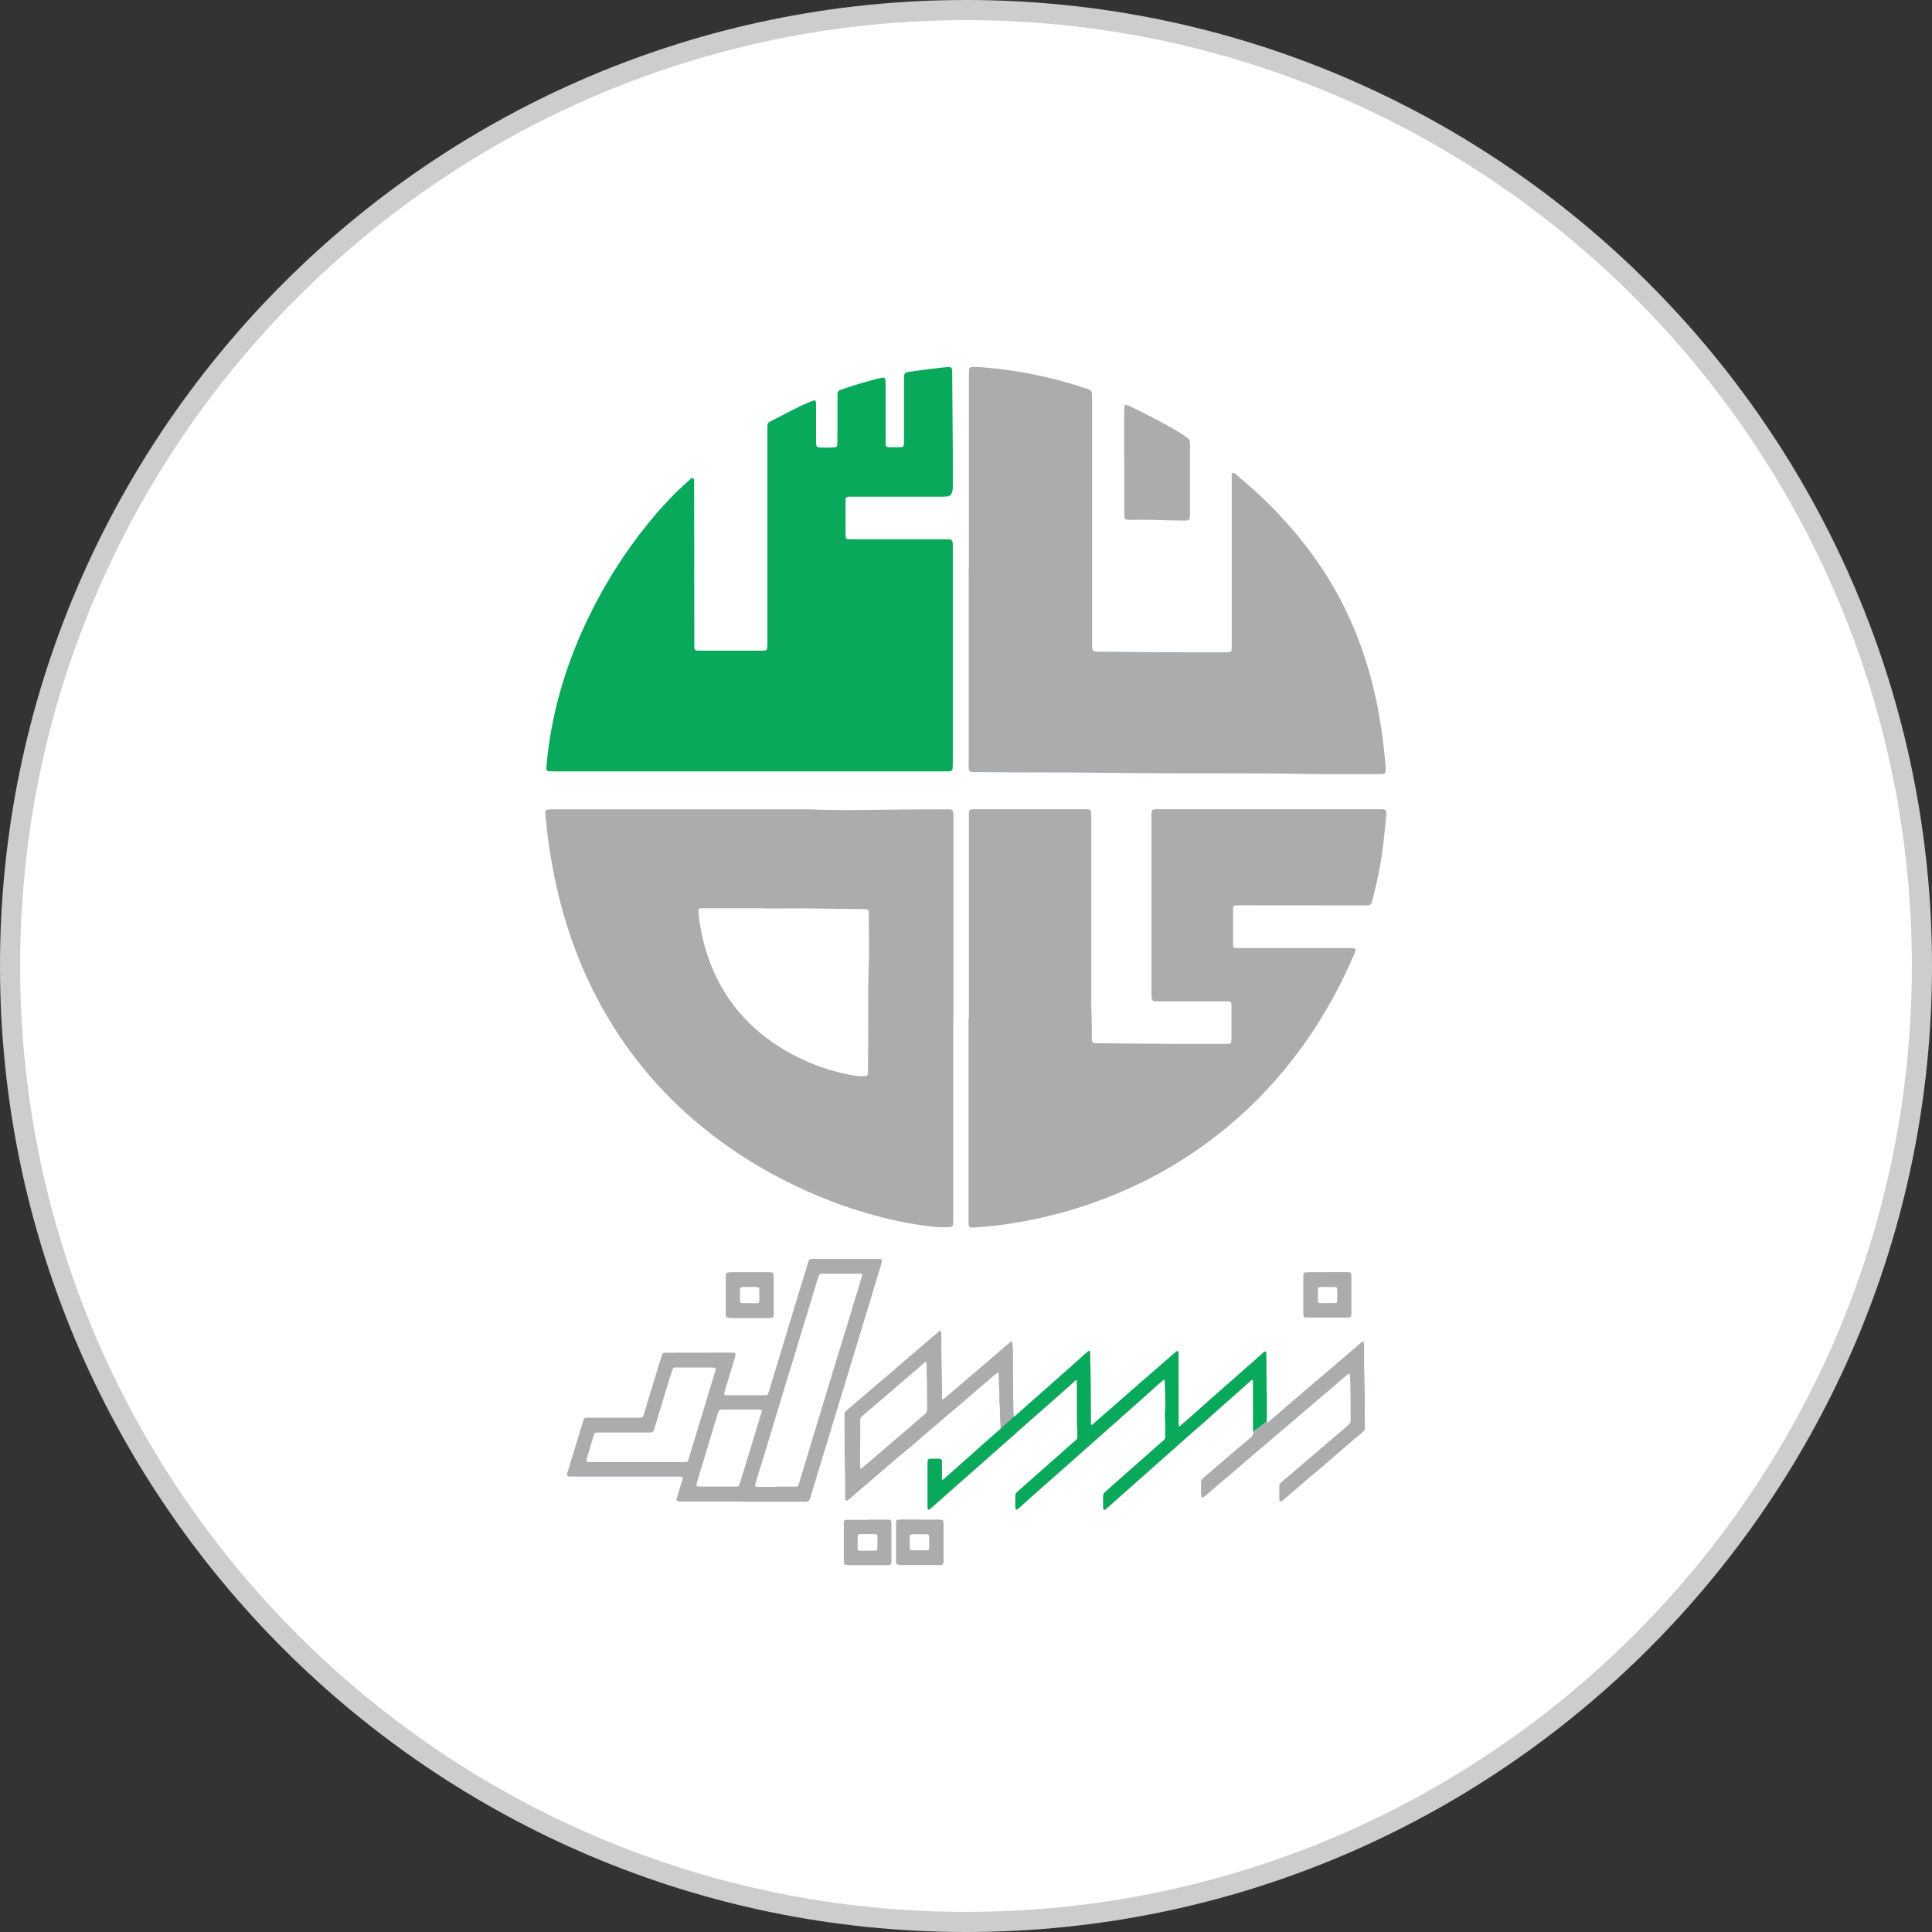 <?xml version="1.0" encoding="UTF-8"?>
<svg id="Layer_1" data-name="Layer 1" xmlns="http://www.w3.org/2000/svg" viewBox="0 0 192 192">
  <rect x="0" y="0" width="192" height="192" fill="#333333" stroke="none"/>
  <defs>
    <style>
      .cls-1 {
        fill: #cdcdcd;
      }

      .cls-1, .cls-2, .cls-3, .cls-4 {
        stroke-width: 0px;
      }

      .cls-2 {
        fill: #aaacad;
      }

      .cls-3 {
        fill: #fff;
      }

      .cls-4 {
        fill: #08a95a;
      }
    </style>
  </defs>
  <g>
    <circle class="cls-3" cx="96" cy="96" r="95"/>
    <path class="cls-1" d="m96,192C43.07,192,0,148.93,0,96S43.07,0,96,0s96,43.07,96,96-43.07,96-96,96Zm0-190C44.17,2,2,44.17,2,96s42.17,94,94,94,94-42.17,94-94S147.83,2,96,2Z"/>
  </g>
  <g>
    <g>
      <path class="cls-2" d="m96.29,101.19c0-6.63,0-13.25,0-19.88,0-.18,0-.36,0-.53.02-.27.09-.34.35-.36.11,0,.23,0,.34,0,3.58,0,7.16,0,10.74,0,.73,0,.73,0,.73.72,0,6.16,0,12.31,0,18.47,0,1.18.08,2.36.05,3.55,0,.08,0,.16.01.24.03.17.11.25.29.27.1.01.19.01.29.01,2.54.02,5.09.05,7.63.06,1.69,0,3.37,0,5.06,0,.6,0,.6,0,.6-.59,0-1.02,0-2.04,0-3.06,0-.1,0-.19,0-.29-.02-.19-.08-.27-.27-.28-.16-.01-.32,0-.49,0-2.12,0-4.25,0-6.37,0-.16,0-.32,0-.49-.01-.2-.02-.28-.1-.31-.31-.02-.16-.02-.32-.02-.49,0-1.59,0-3.18,0-4.76,0-4.23,0-8.46,0-12.69,0-.19,0-.39.02-.58.02-.16.1-.23.25-.25.13-.01.26-.01.39-.01,7.34,0,14.68,0,22.02,0,.65,0,.71.05.65.64-.18,1.92-.37,3.84-.75,5.73-.18.89-.39,1.77-.62,2.65-.02.06-.04.12-.05.19-.06.24-.21.35-.46.35-.16,0-.32,0-.49,0-4.02,0-8.04,0-12.05-.01-.18,0-.36,0-.53.01-.18.02-.25.09-.27.28,0,.08,0,.16,0,.24,0,1.07,0,2.14,0,3.21,0,.1,0,.19.01.29.02.13.09.2.23.21.16.01.32.01.49.01,3.58,0,7.16,0,10.74,0,.18,0,.36,0,.53.02.14.01.2.11.17.24-.02.08-.05.16-.08.23-.73,1.72-1.55,3.39-2.47,5.01-.55.97-1.14,1.93-1.75,2.86-.84,1.27-1.76,2.49-2.72,3.67-1.12,1.37-2.32,2.66-3.61,3.88-1.55,1.46-3.19,2.8-4.93,4.02-1.85,1.29-3.79,2.44-5.82,3.42-1.52.74-3.07,1.39-4.66,1.95-2.23.79-4.52,1.41-6.85,1.84-1.32.24-2.65.44-3.99.55-.32.03-.64.06-.97.08-.1,0-.19,0-.29,0-.2-.02-.29-.1-.31-.31-.02-.18-.01-.36-.01-.53,0-4.25,0-8.49,0-12.74,0-2.4,0-4.8,0-7.19h0Z"/>
      <path class="cls-2" d="m94.73,101.18c0,6.61,0,13.22,0,19.83,0,.19,0,.39-.01.58-.02.26-.11.35-.37.36-.53.02-1.07.02-1.6-.04-2.26-.24-4.48-.72-6.66-1.36-1.93-.57-3.82-1.25-5.66-2.07-2.69-1.19-5.26-2.59-7.68-4.26-1.31-.9-2.57-1.86-3.77-2.9-1.06-.91-2.07-1.86-3.03-2.87-1.89-1.99-3.57-4.15-5.03-6.48-.71-1.13-1.35-2.29-1.95-3.47-.66-1.32-1.25-2.67-1.77-4.05-.6-1.58-1.11-3.18-1.53-4.82-.41-1.6-.74-3.22-1-4.85-.2-1.25-.34-2.5-.47-3.76-.05-.49.02-.57.51-.59.13,0,.26,0,.39,0,8.46,0,16.92,0,25.38,0,2.36.11,4.73.08,7.1.04,2.09-.03,4.18-.03,6.27-.04.15,0,.29,0,.44,0,.37.02.44.09.46.48,0,.15,0,.29,0,.44,0,2.95,0,5.9,0,8.85,0,3.66,0,7.32,0,10.99Zm-18.74-10.9s0-.02,0-.02c-1.96,0-3.92,0-5.88,0-.15,0-.29,0-.44,0-.21.02-.29.1-.27.31.03.31.06.61.1.92.32,2.13.91,4.17,1.92,6.08.7,1.33,1.56,2.54,2.58,3.63,1.38,1.48,3,2.66,4.79,3.61,1.92,1.01,3.94,1.72,6.09,2.08.35.06.71.08,1.06.06.24-.01.3-.09.32-.33,0-.08,0-.16,0-.24,0-.62,0-1.23.01-1.85.04-2.78-.04-5.57.06-8.35.07-1.78.01-3.56.01-5.34,0-.45-.05-.5-.51-.5-1.54,0-3.07-.02-4.61-.05-1.75-.04-3.5,0-5.25,0Z"/>
      <path class="cls-4" d="m74.47,76.66c-6.45,0-12.9,0-19.35,0-.19,0-.39,0-.58-.01-.13,0-.21-.09-.23-.21-.01-.1-.02-.19,0-.29.21-2.51.67-4.97,1.35-7.4.56-1.98,1.26-3.92,2.09-5.8.95-2.15,2.05-4.23,3.29-6.22,1-1.6,2.09-3.13,3.27-4.59.54-.67,1.09-1.33,1.68-1.95.24-.25.46-.5.69-.75.58-.62,1.22-1.16,1.83-1.74.09-.09.19-.22.33-.18.17.06.13.24.14.38,0,.08,0,.16,0,.24,0,1.98,0,3.95.01,5.93,0,3.31.01,6.61.01,9.92,0,.68,0,.67.67.67,1.98,0,3.95,0,5.93,0,.66,0,.66,0,.66-.68,0-7.03,0-14.06,0-21.1,0-.19,0-.39,0-.58,0-.18.08-.31.24-.39.04-.02.08-.05.13-.07,1.22-.61,2.4-1.28,3.65-1.82.19-.08.39-.16.59-.23.09-.03.16.02.19.11.06.16.04.32.04.48,0,1.12,0,2.24,0,3.35,0,.15,0,.29.01.44.02.18.1.28.27.29.53.03,1.07.04,1.6-.01.13-.01.21-.1.22-.22.01-.14.02-.29.02-.44,0-1.44,0-2.88.01-4.33,0-.62,0-.62.59-.82,1.15-.39,2.32-.74,3.5-1.03.65-.16.68-.13.69.55,0,1.85,0,3.69,0,5.54,0,.16,0,.32.01.49.02.16.09.25.24.25.44.01.87.01,1.31,0,.16,0,.23-.09.25-.25.02-.18.02-.36.02-.53,0-1.96,0-3.92,0-5.88,0-.16,0-.32.02-.49.01-.14.09-.24.23-.28.11-.03.22-.06.33-.07.67-.09,1.35-.19,2.02-.27.48-.06.96-.11,1.45-.17.74-.08.74.01.74.63.02,2.69.04,5.38.06,8.07,0,1.02,0,2.04,0,3.06,0,.21,0,.42-.06.63-.07.26-.24.42-.51.45-.18.02-.36.02-.53.02-2.93,0-5.87,0-8.8,0-.16,0-.32,0-.49,0-.18.01-.25.09-.27.28,0,.08,0,.16,0,.24,0,1.05,0,2.11,0,3.16,0,.53.02.55.55.55,2.46,0,4.93,0,7.39,0,.71,0,1.43,0,2.14,0,.5,0,.56.06.58.55,0,.11,0,.23,0,.34,0,7.1,0,14.19,0,21.29,0,.19,0,.39-.02.58-.02.21-.11.29-.31.3-.18.01-.36.01-.53.01-4.84,0-9.69,0-14.53,0h-4.86Z"/>
      <path class="cls-2" d="m96.29,56.56c0-6.42,0-12.83,0-19.25,0-.19,0-.39.02-.58.02-.18.1-.26.29-.26.23,0,.45-.01.68,0,.68.06,1.35.12,2.03.2,1.16.14,2.31.32,3.45.55,1.78.36,3.53.83,5.25,1.41.08.03.15.05.23.08.17.06.26.19.27.37.01.19.02.39.02.58,0,3.61,0,7.23,0,10.84,0,4.49,0,8.98,0,13.46,0,.18,0,.36.02.53.02.15.1.23.25.25.11.02.23.02.34.02,2.36.02,4.73.05,7.09.06,1.83.01,3.66.01,5.49.01.16,0,.32,0,.48-.02.11-.01.18-.09.19-.19.02-.16.02-.32.02-.48,0-2.74,0-5.48,0-8.21,0-2.79,0-5.57,0-8.36,0-.19-.05-.39.06-.57.25-.04.37.16.52.29,1.31,1.09,2.57,2.23,3.75,3.46,1.47,1.53,2.84,3.16,4.06,4.9,1.09,1.56,2.06,3.18,2.89,4.89,1.2,2.45,2.11,5.01,2.76,7.67.43,1.76.76,3.55.98,5.35.1.8.18,1.61.26,2.41.02.22.02.45.01.68,0,.16-.09.24-.24.26-.14.02-.29.02-.44.02-2.45,0-4.89.02-7.34-.02-6.22-.11-12.44-.01-18.66-.1-4.68-.07-9.36-.03-14.05-.08-.1,0-.19,0-.29,0-.31-.03-.39-.1-.41-.43-.01-.18,0-.36,0-.53,0-6.4,0-12.8,0-19.2h0Z"/>
      <path class="cls-2" d="m111.72,45.88c0-1.67,0-3.34,0-5.01,0-.16,0-.32.02-.48,0-.11.1-.18.2-.15.11.03.21.07.32.12,1.57.76,3.14,1.54,4.65,2.44.35.21.68.44,1.02.66.23.14.33.34.33.61,0,.11,0,.23,0,.34,0,2.19,0,4.37,0,6.56,0,.16,0,.32-.02.48-.02.17-.11.25-.29.27-.13.02-.26.02-.39.01-.79,0-1.59-.02-2.38-.05-.92-.04-1.85-.02-2.77-.02-.15,0-.29,0-.44-.02-.12-.02-.21-.1-.22-.22-.02-.16-.02-.32-.02-.48,0-1.68,0-3.37,0-5.05h-.01Z"/>
    </g>
    <g>
      <g>
        <path class="cls-2" d="m117.11,138.06c0,1.11,0,2.22,0,3.33,0,.08,0,.16,0,.24,0,.04,0,.09.05.12.05.02.09,0,.12-.04.22-.19.44-.39.66-.58.52-.46,1.04-.92,1.56-1.38.49-.43.97-.86,1.46-1.29.42-.37.84-.74,1.26-1.11.29-.25.57-.5.86-.75.81-.72,1.63-1.44,2.44-2.16.04-.04.09-.07.13-.1.06-.04.15,0,.16.07.01.1.02.2.02.3,0,.65,0,1.3,0,1.95,0,.16.01.31.03.47.01.11.01.22,0,.33-.03.28-.02.56,0,.84.02.16.02.31.02.47,0,.73,0,1.46,0,2.19,0,.1,0,.2.01.3,0,.08.08.12.14.07.22-.19.45-.37.67-.56.42-.36.83-.72,1.24-1.08.55-.47,1.11-.95,1.66-1.42.56-.48,1.12-.96,1.69-1.44.52-.44,1.04-.89,1.56-1.33.8-.69,1.6-1.37,2.4-2.06.04-.04.09-.07.13-.1.06-.04.14,0,.15.07.02.12.03.24.03.37,0,.87-.01,1.75.02,2.62.07,1.73.03,3.45.06,5.18,0,.44.08.52-.41.91-.77.62-1.5,1.27-2.25,1.91-.57.49-1.13.99-1.7,1.47-.51.44-1.03.87-1.54,1.3-.37.31-.73.63-1.1.94-.36.31-.73.63-1.09.95-.04.04-.09.07-.14.1-.16.09-.27.04-.27-.14,0-.46,0-.92,0-1.38,0-.14.07-.23.17-.31.27-.23.54-.47.82-.7.57-.49,1.14-.98,1.71-1.46.56-.48,1.13-.96,1.69-1.44.54-.47,1.09-.94,1.63-1.4.24-.2.48-.4.72-.61.07-.06.13-.12.2-.18.1-.09.14-.2.14-.33,0-.04,0-.09,0-.13,0-1.08,0-2.15-.02-3.23,0-.38-.03-.76-.05-1.14,0-.04,0-.09-.02-.13-.02-.05-.06-.07-.11-.05-.04.02-.08.05-.11.07-.66.56-1.31,1.12-1.96,1.68-.32.27-.64.53-.95.8-.26.22-.51.44-.76.66-.16.14-.32.27-.49.41-.45.39-.9.77-1.35,1.16-.36.3-.72.6-1.08.91-.37.31-.73.63-1.1.94-.53.45-1.06.9-1.59,1.35-.39.33-.78.67-1.17,1.01-.34.29-.68.58-1.02.87-.37.31-.74.62-1.1.93-.53.45-1.05.91-1.58,1.36-.07.06-.14.11-.23.13-.07.01-.14-.03-.15-.1-.01-.05-.02-.11-.02-.17,0-.4,0-.81,0-1.21,0-.2.08-.33.23-.46,1.06-.9,2.11-1.81,3.16-2.71.51-.44,1.02-.87,1.54-1.3.18-.15.26-.31.26-.55-.01-1.64,0-3.27-.01-4.91,0-.07,0-.13-.02-.2,0-.04-.07-.07-.11-.04-.04.02-.08.05-.11.08-.43.38-.85.76-1.28,1.14-.55.49-1.11.98-1.66,1.47-.46.41-.92.82-1.38,1.23-.66.59-1.33,1.17-1.99,1.75-.48.42-.95.85-1.43,1.27-.7.62-1.39,1.23-2.09,1.85-.45.4-.9.8-1.36,1.21-.57.51-1.14,1.01-1.71,1.51-.48.42-.95.85-1.43,1.27-.06.06-.12.15-.22.12-.12-.04-.1-.16-.11-.26,0-.36,0-.72,0-1.08,0-.17.07-.3.19-.41.33-.29.65-.58.98-.87.51-.45,1.02-.9,1.54-1.36.42-.37.84-.74,1.26-1.11.52-.46,1.04-.92,1.56-1.38.16-.14.32-.28.48-.42.11-.09.16-.21.16-.36-.01-.72.03-1.43-.03-2.15,0-.04-.01-.09,0-.13.06-.71.02-1.41.02-2.12,0-.38-.03-.76-.04-1.14,0-.04,0-.09-.05-.11-.05-.02-.09.01-.12.04-.09.07-.18.14-.26.21-.92.82-1.84,1.64-2.76,2.46-.77.69-1.54,1.37-2.31,2.05-.9.79-1.8,1.59-2.69,2.38-.69.61-1.37,1.23-2.06,1.83-.87.77-1.75,1.54-2.62,2.31-.51.45-1.02.91-1.53,1.37-.08.07-.17.15-.26.21-.08.05-.16.01-.17-.08-.01-.05-.02-.11-.02-.17,0-.35,0-.69,0-1.04,0-.18.06-.32.2-.44.58-.51,1.16-1.02,1.74-1.54.45-.4.9-.8,1.36-1.2.5-.45,1.01-.89,1.51-1.33.41-.36.82-.73,1.23-1.09.08-.07.13-.16.13-.26,0-.26,0-.52-.01-.77-.02-.2-.03-.4-.03-.6,0-1.33,0-2.67-.01-4,0-.09,0-.18-.01-.27,0-.05-.06-.07-.1-.04-.04.03-.07.06-.1.09-.86.77-1.72,1.54-2.59,2.3-.85.75-1.7,1.49-2.55,2.24-.48.42-.95.85-1.43,1.27-.68.6-1.36,1.2-2.04,1.8-.48.42-.95.85-1.43,1.27-.47.42-.94.83-1.41,1.24-.45.4-.91.8-1.36,1.2-.47.42-.94.83-1.41,1.25-.07.06-.14.12-.21.17-.09.07-.18.03-.19-.08-.01-.09-.01-.18-.01-.27,0-1.39,0-2.78,0-4.17,0-.02,0-.04,0-.07,0-.36.05-.41.4-.42.21,0,.43,0,.64,0,.06,0,.11,0,.17.01.14.02.2.08.21.22,0,.1,0,.2,0,.3,0,.46,0,.92,0,1.38,0,.04,0,.09,0,.13,0,.02.01.04.03.06.03.02.06,0,.09-.02.2-.18.4-.35.61-.53.56-.5,1.12-1,1.68-1.49.51-.45,1.02-.91,1.53-1.37.49-.44.99-.87,1.49-1.31,0,0,.02-.01.03-.02.43-.39.39-.32.35-.8-.06-.77-.01-1.55-.1-2.32,0-.08-.01-.16,0-.24.02-.8-.08-1.59-.07-2.38,0-.06,0-.11-.02-.17,0-.04-.05-.06-.08-.04-.09.05-.17.11-.25.17-.54.47-1.08.94-1.63,1.4-.34.29-.68.58-1.02.87-.41.35-.82.7-1.22,1.05-.34.29-.68.58-1.02.87-.26.22-.51.43-.77.65-.41.35-.82.7-1.23,1.05-.4.34-.79.69-1.19,1.03-.22.19-.44.38-.67.56-.29.24-.59.48-.88.73-.44.38-.89.76-1.33,1.14-.39.34-.78.68-1.17,1.01-.35.3-.7.59-1.05.89-.25.21-.49.42-.74.64-.2.18-.41.35-.61.53-.03.03-.07.06-.11.08-.16.09-.26.04-.27-.14,0-.09,0-.18,0-.27,0-.71.01-1.41-.01-2.12-.06-1.89-.04-3.79-.05-5.68,0-.55-.06-.47.41-.88.75-.65,1.51-1.3,2.27-1.95.55-.47,1.09-.93,1.64-1.39.7-.6,1.39-1.2,2.09-1.8.55-.47,1.11-.95,1.66-1.42.37-.31.73-.63,1.1-.94.08-.07.15-.13.23-.19.13-.09.2-.05.22.11,0,.07,0,.13,0,.2,0,.11,0,.22,0,.34-.02,1.94.09,3.88.07,5.81,0,.03,0,.07,0,.1,0,.06-.02.15.05.18.09.05.14-.04.2-.09,1.07-.92,2.15-1.83,3.22-2.75,1.02-.88,2.04-1.75,3.06-2.63.09-.08.19-.16.29-.23.08-.06.16-.02.17.08.02.26.05.51.06.77.01.71,0,1.41.01,2.12,0,.89,0,1.77.01,2.66,0,.57.03,1.14.05,1.71,0,.03.02.07.04.09.05.03.08,0,.12-.03,0,0,.02-.01.03-.02.44-.39.89-.79,1.33-1.18.53-.47,1.06-.94,1.59-1.4.44-.39.87-.77,1.31-1.16.52-.46,1.04-.92,1.56-1.38.33-.3.67-.6,1-.9.15-.13.3-.26.46-.39.07-.06.16-.02.17.08,0,.07.01.13.01.2,0,.15,0,.29,0,.44.07,2.09.05,4.19.07,6.29,0,.1-.06.25.07.3.1.04.17-.09.24-.15.81-.7,1.62-1.41,2.43-2.12.63-.55,1.26-1.11,1.89-1.66.59-.52,1.19-1.03,1.78-1.54.61-.53,1.21-1.06,1.82-1.59.09-.08.19-.16.29-.23.09-.06.18-.02.19.1,0,.1,0,.2,0,.3,0,1.12,0,2.24,0,3.36h.02Zm-31.63,5.41c0,.73,0,1.46,0,2.18,0,.09,0,.18.02.27,0,.04.05.05.08.03.06-.04.11-.08.16-.12.54-.46,1.07-.92,1.61-1.38.55-.47,1.11-.95,1.66-1.42.56-.48,1.12-.96,1.68-1.44.41-.35.81-.71,1.22-1.05.18-.14.23-.31.23-.53-.01-.48,0-.96-.01-1.44-.02-1.01-.04-2.02-.05-3.02,0-.04,0-.09,0-.13,0-.03-.02-.07-.05-.08-.02,0-.07,0-.09.02-.21.18-.42.37-.63.55-.4.34-.8.68-1.2,1.03-.54.46-1.07.92-1.61,1.38-.4.34-.8.69-1.2,1.03-.53.45-1.06.9-1.58,1.35-.03.03-.06.06-.1.09-.08.08-.13.18-.13.3,0,.09,0,.18,0,.27,0,.71,0,1.41,0,2.12Z"/>
        <path class="cls-2" d="m73.82,149.22c-2.01,0-4.01,0-6.02,0-.15,0-.29.01-.43-.03-.12-.04-.17-.11-.13-.23.08-.28.16-.56.25-.84.1-.33.2-.66.31-1,.02-.06.04-.13.05-.2.01-.09-.03-.16-.12-.17-.13-.01-.27-.01-.4-.01-3.46,0-6.93,0-10.39,0-.13,0-.27,0-.4-.01-.17-.02-.21-.09-.18-.25.02-.11.06-.22.09-.32.48-1.59.97-3.17,1.45-4.76.03-.11.06-.21.1-.32.04-.12.12-.18.25-.19.11,0,.22,0,.34,0,1.58,0,3.16,0,4.74,0,.1,0,.2,0,.3,0,.22,0,.26-.04.33-.26.16-.5.31-1.01.46-1.51.27-.89.54-1.78.81-2.67.16-.54.32-1.07.49-1.61.13-.41.13-.41.57-.41,2.14,0,4.28,0,6.42-.01.09,0,.18,0,.27.01.08,0,.12.06.12.14-.01.11-.03.22-.06.33-.24.8-.49,1.61-.73,2.41-.1.33-.2.66-.3,1-.02.06-.04.13-.04.2,0,.06.03.11.09.13.06.02.13.02.2.02,1.23,0,2.47,0,3.7,0,.06,0,.11,0,.17,0,.1,0,.17-.06.2-.15.04-.09.07-.19.1-.28.31-1.03.63-2.06.94-3.09.27-.88.53-1.76.8-2.64.35-1.17.71-2.34,1.06-3.51.29-.94.58-1.89.87-2.83.08-.26.16-.51.23-.77.05-.19.17-.28.37-.28.07,0,.13,0,.2,0,2.1,0,4.19,0,6.29,0,.11,0,.22,0,.33.02.09.01.14.08.12.17-.02.13-.04.27-.08.39-.17.56-.34,1.11-.51,1.67-.33,1.1-.67,2.21-1,3.31-.27.88-.54,1.76-.8,2.64-.43,1.43-.86,2.85-1.3,4.28-.29.96-.59,1.93-.89,2.89-.31,1.01-.61,2.02-.91,3.03-.19.62-.38,1.24-.57,1.86-.35,1.16-.71,2.31-1.06,3.47-.1.35-.17.41-.54.4-2.04,0-4.08,0-6.12,0h0Zm3.34-1.48c.57,0,1.14,0,1.71,0,.09,0,.18,0,.27,0,.1,0,.17-.06.2-.15.02-.05.04-.1.06-.16.38-1.26.77-2.53,1.15-3.79.35-1.15.69-2.29,1.04-3.44.29-.95.58-1.91.87-2.86.31-1.03.62-2.06.94-3.09.28-.91.56-1.82.84-2.73.39-1.26.77-2.53,1.15-3.79.1-.32.19-.64.28-.97.03-.12,0-.17-.13-.18-.1,0-.2,0-.3,0-1.09,0-2.17,0-3.26,0-.08,0-.16,0-.24,0-.28,0-.32.03-.41.3-.05.15-.1.3-.14.45-.12.41-.25.81-.37,1.22-.28.91-.56,1.82-.83,2.73-.41,1.36-.82,2.72-1.24,4.08-.35,1.14-.69,2.27-1.04,3.41-.16.52-.32,1.05-.48,1.58-.33,1.08-.65,2.17-.98,3.25-.29.96-.59,1.93-.89,2.89-.09.31-.18.62-.28.93-.02.06-.04.13-.04.2,0,.06.03.11.09.12.1.01.2.02.3.02.57,0,1.14,0,1.71,0Zm-13.86-2.44h0c1.55,0,3.09,0,4.64,0,.42,0,.41,0,.51-.37.02-.06.04-.13.06-.19.42-1.37.83-2.74,1.25-4.12.43-1.41.86-2.83,1.29-4.24.14-.45.12-.48-.35-.48-1.12,0-2.24,0-3.36,0-.09,0-.18,0-.27,0-.11,0-.19.06-.23.17-.06.17-.11.34-.17.51-.21.69-.42,1.37-.63,2.06-.27.89-.54,1.78-.81,2.67-.07.23-.13.45-.2.68-.09.3-.17.36-.48.37-.09,0-.18,0-.27,0-1.58,0-3.16,0-4.74,0-.44,0-.44,0-.57.41-.21.68-.42,1.37-.63,2.06-.02.06-.04.13-.05.19-.05.22,0,.27.23.28.09,0,.18,0,.27,0,1.5,0,3,0,4.5,0Zm7.96,2.43c.55,0,1.1,0,1.65,0,.08,0,.16,0,.24,0,.25,0,.27-.03.36-.27.07-.21.14-.43.2-.64.33-1.09.66-2.19,1-3.28.31-1.02.62-2.04.93-3.06.11-.38.1-.4-.3-.4-1.14,0-2.29,0-3.43,0-.44,0-.47.02-.59.43-.24.77-.47,1.54-.7,2.32-.39,1.29-.78,2.57-1.17,3.86-.07.21-.13.43-.19.64-.1.37-.08.39.32.4.07,0,.13,0,.2,0,.5,0,1.01,0,1.51,0Z"/>
        <path class="cls-2" d="m74.53,126.43c.63,0,1.25,0,1.88,0,.44,0,.47.03.48.48,0,1.2,0,2.4,0,3.6,0,.08,0,.16,0,.23-.01.13-.09.2-.21.23-.09.02-.18.02-.27.02-1.23,0-2.46,0-3.7,0-.11,0-.22,0-.33-.03-.19-.04-.24-.11-.26-.3,0-.08,0-.16,0-.24,0-1.14,0-2.28,0-3.43,0-.11,0-.22.02-.33.02-.14.08-.19.22-.21.1-.01.2-.02.3-.02.63,0,1.25,0,1.88,0Zm-.03,3.08s0,0,0,0c.25,0,.49,0,.74,0,.15,0,.22-.06.22-.2,0-.4,0-.8,0-1.21,0-.01,0-.02,0-.03-.02-.09-.07-.14-.16-.15-.09-.01-.18-.02-.27-.02-.35,0-.69,0-1.04,0-.08,0-.16,0-.23,0-.15.02-.22.08-.22.24,0,.38,0,.76,0,1.14,0,.16.06.21.23.22.25,0,.49,0,.74,0Z"/>
        <path class="cls-2" d="m131.92,126.42c.63,0,1.25,0,1.88,0,.1,0,.2,0,.3.01.1.01.16.07.18.17.01.09.02.18.02.27,0,1.2,0,2.4,0,3.6,0,.09,0,.18-.02.27-.01.1-.08.16-.18.18-.09.01-.18.02-.27.02-1.28,0-2.55,0-3.83,0-.44,0-.48-.04-.48-.48,0-1.19,0-2.37,0-3.56,0-.45.03-.47.48-.47.64,0,1.28,0,1.92,0Zm0,3.08h0c.25,0,.49,0,.74,0,.17,0,.23-.05.23-.22,0-.38,0-.76,0-1.14,0-.18-.06-.23-.25-.24-.41,0-.83,0-1.24,0-.07,0-.13,0-.2,0-.16.02-.23.07-.23.23,0,.38,0,.76,0,1.14,0,.17.06.22.22.23.25,0,.49,0,.74,0Z"/>
        <path class="cls-2" d="m91.44,151.02c.63,0,1.25,0,1.88,0,.41,0,.45.04.45.43,0,1.22,0,2.44,0,3.66,0,.03,0,.07,0,.1-.02.23-.07.3-.3.32-.07,0-.13,0-.2,0-1.22,0-2.44,0-3.66,0-.1,0-.2,0-.3-.02-.18-.03-.25-.11-.26-.29,0-.07,0-.13,0-.2,0-1.19,0-2.37,0-3.56,0-.09,0-.18.01-.27.01-.1.07-.16.18-.17.1-.01.2-.01.3-.01.64,0,1.28,0,1.92,0Zm-.06,3.04s0,0,0,0c.19,0,.38,0,.57,0,.07,0,.13,0,.2,0,.12-.02.18-.07.19-.19,0-.03,0-.07,0-.1,0-.33,0-.67,0-1,0-.04,0-.09-.01-.13-.01-.09-.07-.14-.15-.16-.05-.01-.11-.01-.17-.01-.42,0-.85,0-1.27,0-.03,0-.07,0-.1,0-.16.02-.22.08-.23.23,0,.38,0,.76,0,1.14,0,.17.06.22.23.23.25,0,.49,0,.74,0Z"/>
        <path class="cls-2" d="m86.23,151.02c.65,0,1.3,0,1.95,0,.37,0,.41.04.41.4,0,1.23,0,2.46,0,3.7,0,.03,0,.07,0,.1-.01.23-.08.3-.3.32-.06,0-.11,0-.17,0-1.24,0-2.49,0-3.73,0-.09,0-.18,0-.27-.01-.18-.03-.25-.11-.26-.29,0-.07,0-.13,0-.2,0-1.19,0-2.37,0-3.56,0-.08,0-.16,0-.23.02-.14.07-.19.22-.21.09,0,.18,0,.27,0,.63,0,1.25,0,1.88,0Zm-.02,3.08h0c.26,0,.51,0,.77,0,.16,0,.22-.06.22-.23,0-.39,0-.78,0-1.17,0-.18-.07-.23-.25-.24-.18,0-.36,0-.54,0-.3,0-.6,0-.9,0-.22,0-.27.06-.28.29,0,.37,0,.74,0,1.11,0,.19.06.24.24.25.25,0,.49,0,.74,0Z"/>
      </g>
      <path class="cls-4" d="m125.9,140.95c0-.73,0-1.46,0-2.19,0-.16,0-.31-.02-.47-.03-.28-.03-.56,0-.84.01-.11.01-.22,0-.33-.02-.16-.03-.31-.03-.47,0-.65,0-1.3,0-1.95,0-.1,0-.2-.02-.3-.01-.07-.1-.11-.16-.07-.05.03-.09.06-.13.1-.81.72-1.63,1.44-2.44,2.16-.29.25-.57.5-.86.75-.42.37-.84.74-1.26,1.11-.49.43-.97.86-1.46,1.29-.52.46-1.04.92-1.56,1.38-.22.19-.44.39-.66.58-.03.03-.07.06-.12.04-.05-.02-.05-.07-.05-.11,0-.08,0-.16,0-.24,0-1.11,0-2.22,0-3.33h-.02c0-1.12,0-2.24,0-3.36,0-.1,0-.2,0-.3-.01-.12-.1-.16-.19-.1-.1.07-.19.15-.29.23-.61.53-1.21,1.06-1.82,1.59-.59.51-1.19,1.02-1.78,1.54-.63.55-1.26,1.11-1.89,1.66-.81.71-1.62,1.41-2.43,2.12-.07.06-.15.19-.24.15-.13-.05-.07-.2-.07-.3-.02-2.09,0-4.19-.07-6.29,0-.15,0-.29,0-.44,0-.07,0-.13-.01-.2-.01-.1-.1-.14-.17-.08-.16.13-.31.26-.46.39-.33.3-.67.6-1,.9-.52.46-1.04.92-1.56,1.38-.44.39-.87.77-1.31,1.16-.53.47-1.06.93-1.59,1.4-.44.39-.89.79-1.33,1.18,0,0-.02.02-.03.02l-1.81,1.61s-.02.01-.03.02c-.5.44-.99.87-1.49,1.31-.51.45-1.02.91-1.53,1.37-.56.5-1.12,1-1.68,1.49-.2.18-.4.36-.61.53-.03.02-.06.04-.09.02-.02-.01-.03-.04-.03-.06,0-.04,0-.09,0-.13,0-.46,0-.92,0-1.38,0-.1,0-.2,0-.3-.01-.14-.07-.19-.21-.22-.06,0-.11-.01-.17-.01-.21,0-.43,0-.64,0-.35,0-.39.06-.4.42,0,.02,0,.04,0,.07,0,1.39,0,2.78,0,4.17,0,.09,0,.18.01.27.01.11.1.15.19.08.07-.05.14-.11.21-.17.47-.42.94-.83,1.41-1.25.45-.4.9-.8,1.36-1.2.47-.41.94-.83,1.41-1.24.48-.42.95-.85,1.43-1.27.68-.6,1.36-1.2,2.04-1.8.48-.42.95-.85,1.43-1.27.85-.75,1.7-1.49,2.55-2.24.86-.76,1.73-1.53,2.59-2.3.03-.03.07-.06.1-.08.04-.03.1,0,.1.04,0,.09,0,.18.01.27,0,1.33,0,2.67.01,4,0,.2.01.4.03.6.02.26.01.51.01.77,0,.11-.05.19-.13.26-.41.36-.82.73-1.23,1.09-.5.45-1.01.89-1.51,1.33-.45.4-.9.8-1.36,1.2-.58.51-1.15,1.03-1.74,1.54-.14.12-.2.26-.2.44,0,.35,0,.69,0,1.04,0,.06,0,.11.02.17.02.09.1.13.17.08.09-.06.18-.14.26-.21.51-.45,1.02-.91,1.53-1.37.87-.77,1.75-1.54,2.62-2.31.69-.61,1.37-1.22,2.06-1.83.9-.8,1.8-1.59,2.69-2.38.77-.68,1.54-1.37,2.31-2.05.92-.82,1.84-1.64,2.76-2.46.08-.07.17-.14.26-.21.03-.03.07-.06.12-.04.05.02.05.07.05.11.02.38.04.76.04,1.14,0,.71.04,1.41-.02,2.12,0,.04,0,.09,0,.13.05.72.01,1.43.03,2.15,0,.15-.05.26-.16.36-.16.14-.32.28-.48.42-.52.46-1.04.92-1.56,1.38-.42.37-.84.74-1.26,1.11-.51.45-1.03.9-1.54,1.36-.33.29-.65.58-.98.87-.13.11-.19.24-.19.41,0,.36,0,.72,0,1.08,0,.1-.01.22.11.26.1.03.16-.06.22-.12.48-.42.95-.85,1.43-1.27.57-.51,1.14-1.01,1.71-1.51.45-.4.9-.8,1.36-1.21.7-.62,1.39-1.23,2.09-1.85.48-.42.95-.85,1.43-1.27.66-.59,1.33-1.17,1.99-1.75.46-.41.92-.82,1.38-1.23.55-.49,1.11-.98,1.66-1.47.43-.38.85-.76,1.28-1.14.03-.03.07-.05.11-.08.04-.02.1,0,.11.04,0,.07.01.13.01.2,0,1.64,0,3.27.01,4.91l1.36-1.04c0-.1,0-.2-.01-.3Z"/>
    </g>
  </g>
</svg>